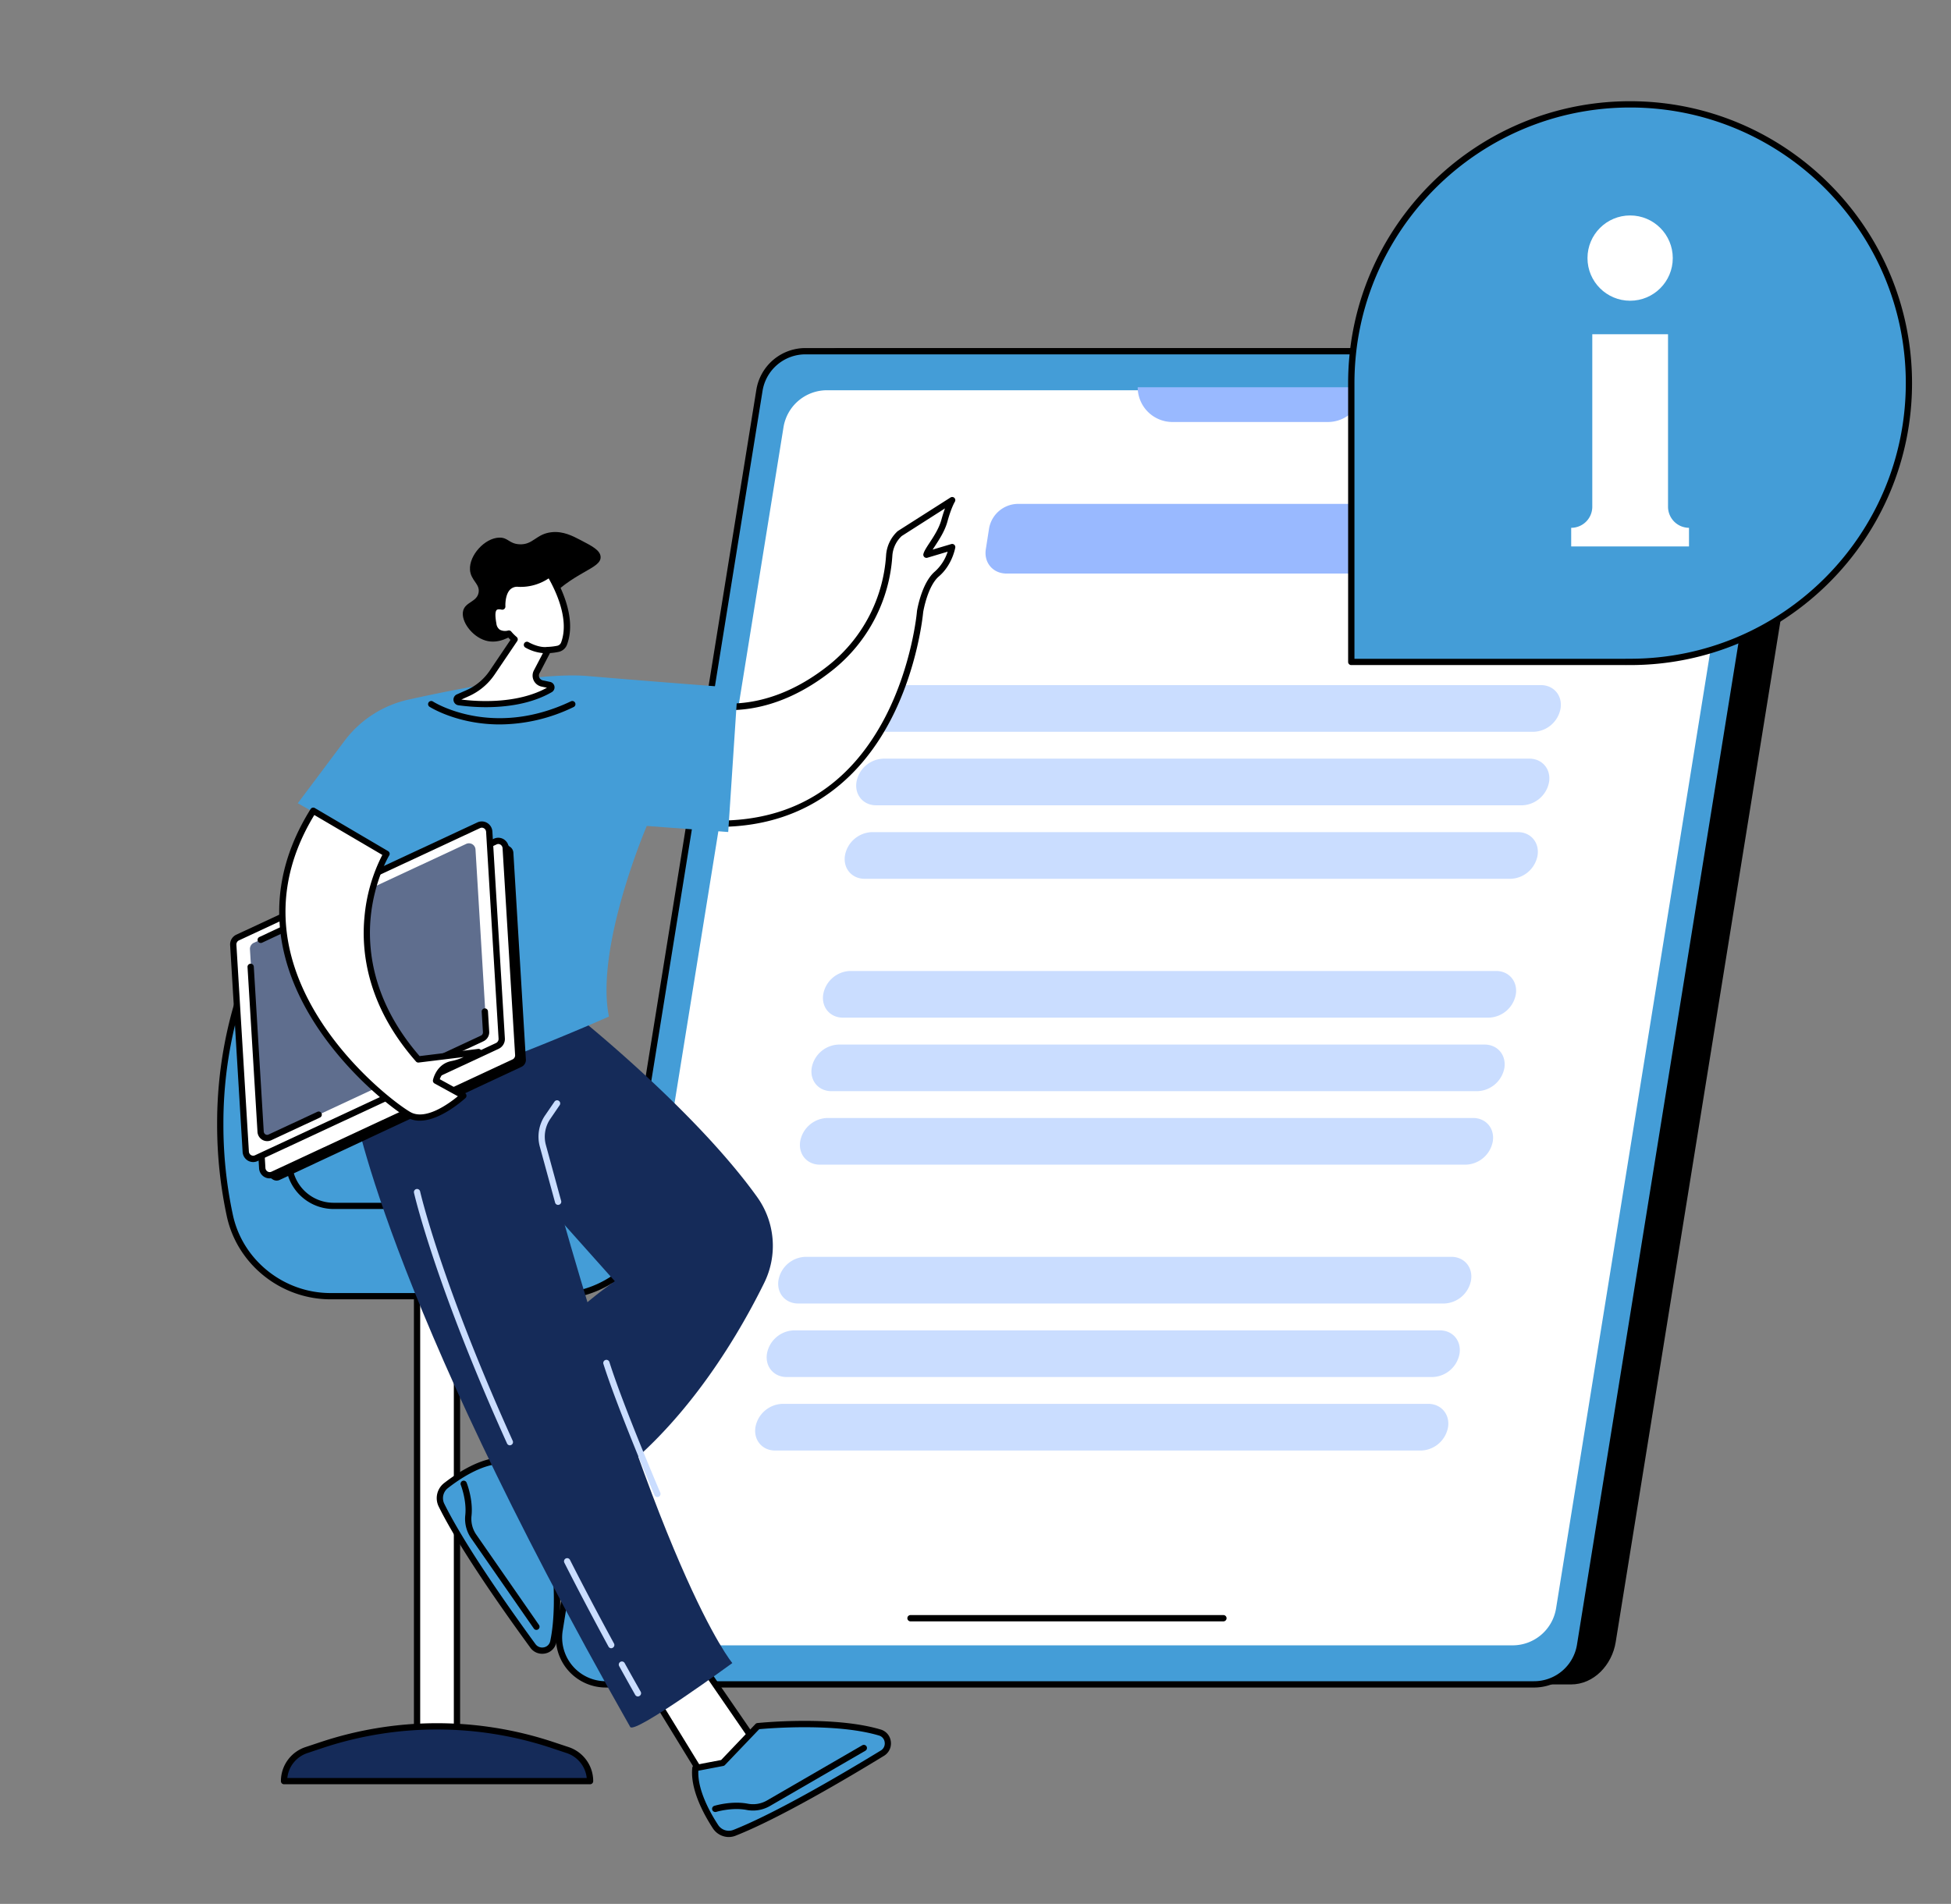 <svg xmlns="http://www.w3.org/2000/svg" viewBox="0 0 1023.44 998.81"><rect x="0" y="0" width="1023.44" height="998.81" fill="#808080" stroke="none"/><defs><style>.cls-1{fill:#449dd7;}.cls-2{fill:#fff;}.cls-3{fill:#99b9ff;}.cls-4{fill:#caddff;}.cls-5{fill:#152b59;}.cls-6{opacity:0.68;}</style></defs><g id="Illustration"><path d="M824.1,883.69H337.21c-15.11,0-27.42-15.07-25-30.06l104.71-649c1.93-11.93,11.54-21.93,23.57-21.93H927.38c15.12,0,27.29,14.83,24.87,29.82l-104.71,649C845.61,873.45,836.13,883.69,824.1,883.69Z"/><path class="cls-1" d="M804.66,883.66H317.77a24.54,24.54,0,0,1-24.22-28.46L398.36,204.86a24.55,24.55,0,0,1,24.23-20.61H909.47a24.53,24.53,0,0,1,24.22,28.46L828.88,863.05A24.54,24.54,0,0,1,804.66,883.66Z"/><path d="M804.66,885.31H317.77a26.18,26.18,0,0,1-25.84-30.37L396.74,204.6a26.08,26.08,0,0,1,25.85-22H909.47A26.2,26.2,0,0,1,935.32,213L830.5,863.31A26.07,26.07,0,0,1,804.66,885.31ZM422.59,185.9A22.8,22.8,0,0,0,400,205.12L295.18,855.46A22.89,22.89,0,0,0,317.77,882H804.66a22.79,22.79,0,0,0,22.59-19.23L932.07,212.45a22.89,22.89,0,0,0-22.6-26.55Z"/><path class="cls-2" d="M793.47,863.18H335.1a23.1,23.1,0,0,1-22.8-26.8L411,224.14a23.11,23.11,0,0,1,22.81-19.41H892.14a23.1,23.1,0,0,1,22.8,26.8L816.27,843.78A23.1,23.1,0,0,1,793.47,863.18Z"/><path d="M641.77,850.6H477.63a1.65,1.65,0,1,1,0-3.3H641.77a1.65,1.65,0,0,1,0,3.3Z"/><path class="cls-3" d="M696.55,221.39h-81.5a18.24,18.24,0,0,1-18.24-18.23h118A18.23,18.23,0,0,1,696.55,221.39Z"/><path class="cls-3" d="M528,300.9H768.16A15.55,15.55,0,0,0,783,288.08l1.71-10.92c1.11-7.07-3.73-12.81-10.8-12.81H533.67a15.57,15.57,0,0,0-14.82,12.81l-1.71,10.92C516,295.16,520.87,300.9,528,300.9Z"/><path class="cls-4" d="M465.65,383.91H804.47a14.85,14.85,0,0,0,14.16-12.25c1.06-6.76-3.56-12.24-10.32-12.24H469.48a14.86,14.86,0,0,0-14.16,12.24C454.26,378.43,458.89,383.91,465.65,383.91Z"/><path class="cls-4" d="M802.27,398H463.44a14.86,14.86,0,0,0-14.16,12.24c-1.06,6.76,3.57,12.24,10.33,12.24H798.43a14.87,14.87,0,0,0,14.17-12.24C813.66,403.47,809,398,802.27,398Z"/><path class="cls-4" d="M796.23,436.55H457.41a14.87,14.87,0,0,0-14.17,12.25c-1.06,6.76,3.57,12.24,10.33,12.24H792.4a14.86,14.86,0,0,0,14.16-12.24C807.62,442,803,436.55,796.23,436.55Z"/><path class="cls-4" d="M784.83,509.39H446a14.86,14.86,0,0,0-14.16,12.24h0c-1.06,6.77,3.56,12.25,10.33,12.25H781a14.86,14.86,0,0,0,14.16-12.25h0C796.21,514.87,791.59,509.39,784.83,509.39Z"/><path class="cls-4" d="M778.79,548H440A14.86,14.86,0,0,0,425.8,560.2h0c-1.06,6.76,3.57,12.25,10.33,12.25H775a14.88,14.88,0,0,0,14.17-12.25h0C790.17,553.44,785.55,548,778.79,548Z"/><path class="cls-4" d="M772.75,586.52H433.93a14.87,14.87,0,0,0-14.17,12.25h0c-1.06,6.76,3.57,12.24,10.33,12.24H768.92a14.86,14.86,0,0,0,14.16-12.24h0C784.14,592,779.51,586.52,772.75,586.52Z"/><path class="cls-4" d="M761.35,659.36H422.52a14.86,14.86,0,0,0-14.16,12.24c-1.06,6.77,3.56,12.25,10.33,12.25H757.51a14.86,14.86,0,0,0,14.16-12.25C772.73,664.84,768.11,659.36,761.35,659.36Z"/><path class="cls-4" d="M755.31,697.93H416.48a14.86,14.86,0,0,0-14.16,12.24c-1.06,6.76,3.57,12.25,10.33,12.25H751.47a14.86,14.86,0,0,0,14.16-12.25C766.69,703.41,762.07,697.93,755.31,697.93Z"/><path class="cls-4" d="M749.27,736.49H410.44a14.86,14.86,0,0,0-14.16,12.25c-1.06,6.76,3.57,12.24,10.33,12.24H745.43a14.87,14.87,0,0,0,14.17-12.24C760.66,742,756,736.49,749.27,736.49Z"/><path class="cls-1" d="M855.12,54.75A146.25,146.25,0,0,0,708.87,201V347.27h144v0l2.28,0a146.26,146.26,0,1,0,0-292.52Z"/><path d="M855.12,348.91l-1.73,0h-.27a1.32,1.32,0,0,1-.28,0h-144a1.64,1.64,0,0,1-1.65-1.64V201c0-81.55,66.35-147.9,147.9-147.9S1003,119.46,1003,201,936.68,348.91,855.12,348.91Zm-2.28-3.32h.6l1.68,0c79.74,0,144.61-64.87,144.61-144.61S934.86,56.4,855.12,56.4,710.51,121.27,710.51,201V345.62h142Z"/><path class="cls-2" d="M875,265.83V175.35H835.27v90.48A11.07,11.07,0,0,1,824.2,276.9h0v9.76H886V276.9h0A11.07,11.07,0,0,1,875,265.83Z"/><circle class="cls-2" cx="855.12" cy="135.4" r="22.37"/><rect class="cls-2" x="218.78" y="677.35" width="20.94" height="241.72"/><path d="M239.72,920.72H218.78a1.65,1.65,0,0,1-1.65-1.65V677.35a1.64,1.64,0,0,1,1.65-1.64h20.94a1.63,1.63,0,0,1,1.64,1.64V919.07A1.64,1.64,0,0,1,239.72,920.72Zm-19.3-3.3h17.65V679H220.42Z"/><path class="cls-5" d="M229.25,905.68h0a191.92,191.92,0,0,0-60.81,9.88l-7.72,2.58A17.15,17.15,0,0,0,149,934.42H309.51a17.14,17.14,0,0,0-11.73-16.28l-7.73-2.58A191.81,191.81,0,0,0,229.25,905.68Z"/><path d="M309.51,936.06H149a1.63,1.63,0,0,1-1.64-1.64,18.79,18.79,0,0,1,12.85-17.85l7.73-2.57a193.59,193.59,0,0,1,122.65,0l7.73,2.57a18.8,18.8,0,0,1,12.86,17.85A1.64,1.64,0,0,1,309.51,936.06Zm-158.79-3.29H307.78a15.48,15.48,0,0,0-10.52-13.07l-7.73-2.58a190.32,190.32,0,0,0-120.57,0l-7.72,2.58A15.48,15.48,0,0,0,150.72,932.77Z"/><path class="cls-1" d="M259.73,506.48H152.55a29.45,29.45,0,0,0-28.28,21.12,222,222,0,0,0-8.72,62.31,225.85,225.85,0,0,0,5.06,47.92A53.92,53.92,0,0,0,173.43,680H291.75a54.27,54.27,0,0,0,53-43.13c.65-3,1.26-6.89,1.81-11a26.06,26.06,0,0,0-25.82-29.5h0a26,26,0,0,1-25.93-23.57c-1.48-15.52-3.78-34.82-6.83-45.2A29.44,29.44,0,0,0,259.73,506.48Z"/><path d="M291.75,681.65H173.43c-26.06,0-48.95-18.28-54.43-43.47a228,228,0,0,1-5.1-48.27,223.18,223.18,0,0,1,8.79-62.78,31.27,31.27,0,0,1,29.86-22.29H259.73a31.26,31.26,0,0,1,29.86,22.29c3.13,10.67,5.47,30.64,6.89,45.51a24.29,24.29,0,0,0,24.29,22.08,27.7,27.7,0,0,1,27.45,31.37c-.61,4.56-1.22,8.31-1.82,11.13A56.24,56.24,0,0,1,291.75,681.65ZM152.55,508.13a28,28,0,0,0-26.7,19.93,220,220,0,0,0-8.66,61.85,224.2,224.2,0,0,0,5,47.58c5.15,23.68,26.69,40.87,51.21,40.87H291.75a52.91,52.91,0,0,0,51.42-41.82c.59-2.75,1.19-6.41,1.78-10.89A24.4,24.4,0,0,0,320.77,598a27.57,27.57,0,0,1-27.57-25c-1.4-14.73-3.71-34.48-6.77-44.9a28,28,0,0,0-26.7-19.93Z"/><path d="M320.64,634.27H175a25.15,25.15,0,0,1-25.12-25.12,1.65,1.65,0,1,1,3.29,0A21.86,21.86,0,0,0,175,631H320.64a1.65,1.65,0,1,1,0,3.29Z"/><polygon class="cls-2" points="277.79 756.6 255.51 773.7 275.07 800.28 295.93 780.39 277.79 756.6"/><path d="M275.07,801.93h-.14a1.64,1.64,0,0,1-1.18-.66l-19.57-26.58a1.66,1.66,0,0,1,.33-2.29l22.27-17.1a1.65,1.65,0,0,1,2.32.31l18.14,23.79a1.65,1.65,0,0,1-.17,2.19l-20.86,19.89A1.68,1.68,0,0,1,275.07,801.93ZM257.79,774l17.5,23.78,18.44-17.58-16.25-21.31Z"/><path class="cls-1" d="M288.32,797.16l-20.7-16.77-3.9-14c-10.88-.27-23.08,7.83-29.78,13a8.27,8.27,0,0,0-2.37,10.18c11,22.44,35.95,57.44,48,73.93a6,6,0,0,0,10.68-2.22C295.58,836,288.32,797.16,288.32,797.16Z"/><path d="M284.38,867.6a7.55,7.55,0,0,1-6.14-3.14c-13.3-18.2-37.25-52-48.15-74.17a10,10,0,0,1,2.84-12.21c6.58-5.12,19.34-13.68,30.83-13.39a1.64,1.64,0,0,1,1.54,1.21l3.76,13.55,20.3,16.43a1.69,1.69,0,0,1,.58,1c.3,1.6,7.25,39.48,1.92,64.75a7.45,7.45,0,0,1-5.81,5.81A8,8,0,0,1,284.38,867.6ZM262.47,768c-10.17.35-21.52,8-27.52,12.69a6.67,6.67,0,0,0-1.91,8.16c10.79,21.91,34.62,55.57,47.86,73.68a4.34,4.34,0,0,0,4.45,1.69,4.16,4.16,0,0,0,3.29-3.28c4.84-22.95-1-57.91-1.83-62.87l-20.23-16.39a1.65,1.65,0,0,1-.55-.84Z"/><path d="M281.38,855.08a1.64,1.64,0,0,1-1.35-.71l-33-47.54a17.8,17.8,0,0,1-2.95-12c.8-7.75-2.33-15.71-2.36-15.79a1.64,1.64,0,1,1,3.05-1.22c.15.35,3.47,8.8,2.58,17.35a14.55,14.55,0,0,0,2.39,9.78l33,47.54a1.64,1.64,0,0,1-1.35,2.58Z"/><polygon class="cls-2" points="340.84 886.42 371.46 936.36 399.55 919.04 366.05 870.29 340.84 886.42"/><path d="M371.46,938a1.58,1.58,0,0,1-.38,0,1.67,1.67,0,0,1-1-.75l-30.61-49.94A1.64,1.64,0,0,1,340,885l25.21-16.13a1.64,1.64,0,0,1,2.24.45l33.51,48.75a1.67,1.67,0,0,1-.49,2.34l-28.1,17.32A1.64,1.64,0,0,1,371.46,938Zm-28.37-51.07L372,934.1l25.22-15.55-31.63-46Z"/><path class="cls-1" d="M397.53,905.58l-18.41,19.26-14.32,2.74c-1.16,10.82,5.91,23.64,10.56,30.74a8.26,8.26,0,0,0,9.94,3.21c23.27-9.17,60.2-31.13,77.62-41.79a6,6,0,0,0-1.34-10.83C436.87,901.54,397.53,905.58,397.53,905.58Z"/><path d="M382.33,963.74a10,10,0,0,1-8.35-4.52c-4.57-7-12.05-20.39-10.82-31.82a1.66,1.66,0,0,1,1.33-1.44l13.8-2.63,18-18.88a1.63,1.63,0,0,1,1-.5c1.62-.17,39.95-4,64.69,3.39a7.45,7.45,0,0,1,5.32,6.27,7.57,7.57,0,0,1-3.59,7.53c-19.23,11.77-54.91,32.87-77.87,41.92A9.76,9.76,0,0,1,382.33,963.74Zm-16-34.78c-.48,10.16,6.23,22.1,10.39,28.46a6.67,6.67,0,0,0,8,2.58c22.73-9,58.22-30,77.36-41.67a4.3,4.3,0,0,0,2-4.29,4.15,4.15,0,0,0-3-3.55c-22.47-6.7-57.79-3.79-62.81-3.33l-18,18.82a1.6,1.6,0,0,1-.88.48Zm12.78-4.12h0Z"/><path d="M375.17,950.61a1.65,1.65,0,0,1-.48-3.22c.37-.11,9.06-2.73,17.5-1.15a14.55,14.55,0,0,0,9.95-1.57l50.08-29a1.65,1.65,0,1,1,1.65,2.85l-50.08,29a17.82,17.82,0,0,1-12.2,2c-7.66-1.44-15.85,1-15.93,1.06A1.66,1.66,0,0,1,375.17,950.61Z"/><path class="cls-5" d="M300,530.87s63.61,50.23,97.27,97.24a43.92,43.92,0,0,1,3.6,44.93c-15.5,31.48-49,87.92-100.87,116.07l-43.56-55.66s38.09-42.11,66.09-61.29l-71.4-80-17.75-40.19Z"/><path class="cls-5" d="M330.6,906c2.26,4,53.56-33.53,53.56-33.53s-39.25-46-101.63-279.46c-.73-2.72-12.23-59.83-12.23-59.83l-85.24,44.68S200,676.15,330.6,906Z"/><path class="cls-4" d="M292.77,632.12a1.64,1.64,0,0,1-1.58-1.21l-8-29.3a19.83,19.83,0,0,1,2.77-16.49l4.91-7.17a1.64,1.64,0,0,1,2.71,1.85l-4.9,7.18a16.57,16.57,0,0,0-2.31,13.76l8,29.3a1.64,1.64,0,0,1-1.15,2A1.67,1.67,0,0,1,292.77,632.12Z"/><path class="cls-4" d="M334.65,890a1.67,1.67,0,0,1-1.44-.84c-2.82-5-5.65-10.08-8.41-15.08a1.64,1.64,0,0,1,2.88-1.59c2.75,5,5.58,10,8.4,15a1.64,1.64,0,0,1-.62,2.24A1.62,1.62,0,0,1,334.65,890Z"/><path class="cls-4" d="M320.65,864.7a1.64,1.64,0,0,1-1.45-.86c-8-14.75-15.82-29.53-23.15-44a1.65,1.65,0,1,1,2.94-1.5c7.31,14.4,15.09,29.16,23.1,43.88a1.65,1.65,0,0,1-.66,2.23A1.59,1.59,0,0,1,320.65,864.7Z"/><path class="cls-4" d="M267.46,758.24a1.64,1.64,0,0,1-1.5-1c-37.95-84-48.69-131-48.79-131.48a1.64,1.64,0,0,1,3.21-.71c.11.46,10.79,47.16,48.58,130.84a1.65,1.65,0,0,1-.82,2.18A1.8,1.8,0,0,1,267.46,758.24Z"/><path class="cls-4" d="M344.85,785.39a1.66,1.66,0,0,1-1.52-1c-.19-.46-19.57-45.91-26.77-68.76a1.65,1.65,0,1,1,3.14-1c7.15,22.7,26.47,68,26.66,68.45a1.66,1.66,0,0,1-1.51,2.3Z"/><path class="cls-2" d="M366.34,368.41s31.91,12.31,70.28-18.86a81.66,81.66,0,0,0,29.83-58.06h0A17.32,17.32,0,0,1,472,279.92l27.51-17.53s-2,3-4.07,10.78S486.84,287.79,486,291l13.47-4s-1.43,8.46-8,14.11S482.63,321,482.63,321s-9.37,113-108.08,111.17Z"/><path d="M376.87,433.79c-.78,0-1.56,0-2.35,0a1.63,1.63,0,0,1-1.6-1.43l-8.21-63.72a1.65,1.65,0,0,1,2.22-1.75h0c.32.12,31.54,11.54,68.66-18.6a80.27,80.27,0,0,0,29.22-56.88,18.92,18.92,0,0,1,6-12.68l.24-.18L498.6,261a1.64,1.64,0,0,1,2.26,2.28s-1.85,3-3.86,10.32c-1.35,4.94-4.25,9.37-6.59,12.94l-1.18,1.8,9.78-2.91a1.65,1.65,0,0,1,2.1,1.85c-.07.37-1.62,9.12-8.57,15.09-5.86,5-8.12,17.88-8.27,18.8-.15,1.61-2.89,29.52-17.2,56.82C453.66,403.57,427.17,433.79,376.87,433.79ZM376,430.5H377c39.08,0,68.41-18.17,87.2-54C478.51,349.06,481,321.1,481,320.82c0,0,0-.08,0-.12.09-.6,2.42-14.85,9.38-20.83a23.71,23.71,0,0,0,6.74-10.45l-10.65,3.18a1.65,1.65,0,0,1-2.07-2c.4-1.55,1.66-3.46,3.25-5.88,2.21-3.37,4.95-7.56,6.17-12,.66-2.42,1.31-4.41,1.89-6L473,281.22a15.65,15.65,0,0,0-4.9,10.38,83.51,83.51,0,0,1-30.43,59.23c-32.91,26.73-60.92,22.18-69.36,19.92Z"/><path class="cls-1" d="M156.21,421.39,180.7,388.7a57.43,57.43,0,0,1,33.5-21.65c26.13-5.82,70.23-14.44,94-12.39,35.24,3,78.78,6.26,78.78,6.26L382,436.49l-42.72-3.18s-27.19,63.41-19.86,100c0,0-86.62,38.74-150.54,53.36,0,0-22.59-88.55,13.95-150.22Z"/><path d="M269.3,447.31l6.56,108.48a4,4,0,0,1-2.27,3.88L146.72,619a3.76,3.76,0,0,1-3.67-.26l-4-2.54-4.38-109.1a4,4,0,0,1,2.27-3.87l127.38-61.24s2.25,1.56,3.32,2.33A4,4,0,0,1,269.3,447.31Z"/><path class="cls-2" d="M265.27,444.9l6.55,108.49a4,4,0,0,1-2.26,3.88L143,616.2a3.91,3.91,0,0,1-5.5-3.41L131,504.3a4,4,0,0,1,2.27-3.88l126.51-58.93A3.91,3.91,0,0,1,265.27,444.9Z"/><path d="M141.43,618.2a5.48,5.48,0,0,1-2.79-.77,5.64,5.64,0,0,1-2.74-4.54L129.35,504.4a5.66,5.66,0,0,1,3.21-5.47L259.08,440a5.48,5.48,0,0,1,5.1.26,5.71,5.71,0,0,1,2.74,4.54l6.55,108.49a5.69,5.69,0,0,1-3.22,5.47L143.73,617.69A5.43,5.43,0,0,1,141.43,618.2Zm120-175.42a2.09,2.09,0,0,0-.91.21L134,501.92a2.35,2.35,0,0,0-1.32,2.28l6.55,108.49a2.36,2.36,0,0,0,1.14,1.91,2.16,2.16,0,0,0,2,.11l126.52-58.93a2.37,2.37,0,0,0,1.32-2.29L263.63,445h0a2.35,2.35,0,0,0-1.14-1.91A2.24,2.24,0,0,0,261.38,442.78Z"/><path class="cls-2" d="M256.65,436.34l6.55,108.49a4,4,0,0,1-2.27,3.88L134.41,607.64a3.91,3.91,0,0,1-5.5-3.41l-6.55-108.49a4,4,0,0,1,2.27-3.88l126.52-58.93A3.91,3.91,0,0,1,256.65,436.34Z"/><path d="M132.81,609.64a5.49,5.49,0,0,1-2.8-.77,5.67,5.67,0,0,1-2.74-4.54l-6.55-108.49a5.68,5.68,0,0,1,3.21-5.47l126.52-58.93a5.45,5.45,0,0,1,5.1.27,5.65,5.65,0,0,1,2.74,4.53l6.55,108.49a5.68,5.68,0,0,1-3.21,5.47L135.11,609.13A5.46,5.46,0,0,1,132.81,609.64ZM252.75,434.22a2.16,2.16,0,0,0-.91.21L125.32,493.36a2.36,2.36,0,0,0-1.31,2.28l6.55,108.49A2.34,2.34,0,0,0,131.7,606a2.16,2.16,0,0,0,2,.11l126.52-58.93a2.4,2.4,0,0,0,1.32-2.29L255,436.44h0a2.33,2.33,0,0,0-1.14-1.91A2.19,2.19,0,0,0,252.75,434.22Z"/><g class="cls-6"><path class="cls-5" d="M249.44,445.72l5.77,95.58a3.52,3.52,0,0,1-2,3.42L141.74,596.64a3.44,3.44,0,0,1-4.85-3l-5.77-95.59a3.52,3.52,0,0,1,2-3.41l111.47-51.93A3.45,3.45,0,0,1,249.44,445.72Z"/></g><path d="M225.38,559.3a1.65,1.65,0,0,1-.7-3.14l27.65-12.88a1.87,1.87,0,0,0,1-1.82l-.64-10.61a1.65,1.65,0,1,1,3.29-.2l.64,10.61a5.21,5.21,0,0,1-3,5l-27.65,12.88A1.68,1.68,0,0,1,225.38,559.3Z"/><path d="M136.77,494.7a1.64,1.64,0,0,1-.7-3.13l18.3-8.58a1.64,1.64,0,0,1,1.39,3l-18.29,8.58A1.73,1.73,0,0,1,136.77,494.7Z"/><path d="M140.14,598.66a5,5,0,0,1-2.56-.71,5.18,5.18,0,0,1-2.51-4.16l-5.23-86.53a1.65,1.65,0,0,1,3.29-.2l5.22,86.53a1.88,1.88,0,0,0,.91,1.53,1.66,1.66,0,0,0,1.6.08l25.61-11.92a1.64,1.64,0,1,1,1.39,3l-25.61,11.93A5,5,0,0,1,140.14,598.66Z"/><path class="cls-2" d="M164.32,425.34l38.44,22.6s-32.08,52.39,16.68,107.87L251,551.94s-6.77,5-13.75,6.32-8.47,8.7-8.47,8.7l14.32,7.86s-17.61,16.38-28.64,10S111.6,509.67,164.32,425.34Z"/><path d="M220.22,587.93a12.91,12.91,0,0,1-6.63-1.7c-10-5.79-52.88-39.16-64.28-85.1-6.48-26.07-1.89-51.86,13.62-76.66a1.64,1.64,0,0,1,2.23-.55l38.44,22.6a1.7,1.7,0,0,1,.76,1,1.63,1.63,0,0,1-.19,1.26c-.08.13-7.89,13.12-9.73,32.58-1.68,17.78,1.44,44.76,25.67,72.69l30.64-3.76a1.65,1.65,0,0,1,1.19,3c-.29.21-7.17,5.3-14.44,6.62-4.29.77-6.13,4.4-6.81,6.27l13.16,7.22a1.65,1.65,0,0,1,.33,2.65C243.55,576.6,231.22,587.93,220.22,587.93ZM164.88,427.57c-14.34,23.6-18.51,48.08-12.38,72.77,11.13,44.83,53,77.39,62.74,83.05,8,4.62,20.39-4.52,24.94-8.27l-12.24-6.72a1.65,1.65,0,0,1-.82-1.77c.07-.34,1.8-8.54,9.79-10a27.26,27.26,0,0,0,6.3-2.09l-23.57,2.89a1.62,1.62,0,0,1-1.43-.55c-25.58-29.09-28.82-57.37-27-76a88.3,88.3,0,0,1,9.35-32.37Z"/><path d="M271.18,331.9c-3.82,2.38-9.83,6.13-16.52,4.13-7.13-2.13-13-10.18-11.72-15.56,1.16-4.72,7.19-4.61,8.11-9.53.87-4.62-4.16-6.38-4.51-12.06-.46-7.58,7.74-16.61,15.33-16.83,4.66-.13,5.13,3.17,10.52,3.49,7.34.44,8.79-5.54,17.13-6.35,6-.58,10.89,2,15,4.13,6.12,3.19,10.14,5.29,10.52,8.57.77,6.72-14.94,7.8-29.45,24.77C280.33,322.83,278.35,327.44,271.18,331.9Z"/><path class="cls-2" d="M296,337.51c5.66-15.37-6.69-34.9-7.6-36.51,0,0-7,5.82-16.3,5.19s-8.55,12-8.55,12c-5.06-1.12-5.95,2.29-4.69,9.25s8.16,4.92,8.16,4.92a24.65,24.65,0,0,0,3,3l-11.83,17.5a30.64,30.64,0,0,1-13,10.88l-4.8,2.12a1.35,1.35,0,0,0,.36,2.58c9.37,1.26,31.38,2.83,47.9-6.78a1.26,1.26,0,0,0-.39-2.32l-3.84-.82a4.23,4.23,0,0,1-2.87-6.09l6-11.47a33.07,33.07,0,0,0,5.2-.64A4.45,4.45,0,0,0,296,337.51Z"/><path d="M254.73,371a108.31,108.31,0,0,1-14.26-1,3,3,0,0,1-.8-5.72l4.8-2.11A29,29,0,0,0,256.79,352l11-16.31c-.5-.48-1-1-1.46-1.5a8.75,8.75,0,0,1-5.78-1,7.64,7.64,0,0,1-3.38-5.45c-1-5.4-.64-8.43,1.13-10.13a4.82,4.82,0,0,1,3.55-1.26c.13-2.48.77-6.76,3.46-9.43a8.43,8.43,0,0,1,6.83-2.35c8.55.57,15.07-4.76,15.14-4.82a1.65,1.65,0,0,1,2.49.46l.21.37c4.9,8.3,12.4,24.21,7.49,37.52l-1.54-.57,1.54.57A6,6,0,0,1,293,342a33.6,33.6,0,0,1-4.5.62L283,353.22a2.58,2.58,0,0,0,1.75,3.71l3.84.82a2.91,2.91,0,0,1,.88,5.35C278.5,369.45,265.24,371,254.73,371ZM242,367c9.12,1.13,29.42,2.32,44.91-6.2l-2.86-.61a5.88,5.88,0,0,1-4-8.46l6-11.48a1.68,1.68,0,0,1,1.39-.88,30.89,30.89,0,0,0,4.93-.6,2.79,2.79,0,0,0,2-1.79c4.34-11.77-2.64-26.63-6.56-33.55a26.37,26.37,0,0,1-15.9,4.44,5.24,5.24,0,0,0-4.28,1.4c-2.83,2.81-2.52,8.79-2.51,8.85a1.66,1.66,0,0,1-2,1.71c-.88-.2-2-.32-2.55.17s-1.11,2-.17,7.17a4.46,4.46,0,0,0,1.86,3.23,6.06,6.06,0,0,0,4.22.41,1.65,1.65,0,0,1,1.72.52,22.84,22.84,0,0,0,2.82,2.83,1.65,1.65,0,0,1,.3,2.18l-11.84,17.51a32.23,32.23,0,0,1-13.72,11.46Zm45.89-6h0Z"/><path d="M286,342.71a22.63,22.63,0,0,1-10.43-3,1.64,1.64,0,1,1,1.7-2.81c.1.06,5.26,3.1,10,2.49a1.65,1.65,0,0,1,.41,3.27A14,14,0,0,1,286,342.71Z"/><path d="M262.13,380.05c-22.3,0-36.61-9.13-36.82-9.27a1.64,1.64,0,1,1,1.8-2.75c.3.2,30.93,19.64,72.39-.11a1.64,1.64,0,1,1,1.41,3A89.48,89.48,0,0,1,262.13,380.05Z"/></g></svg>